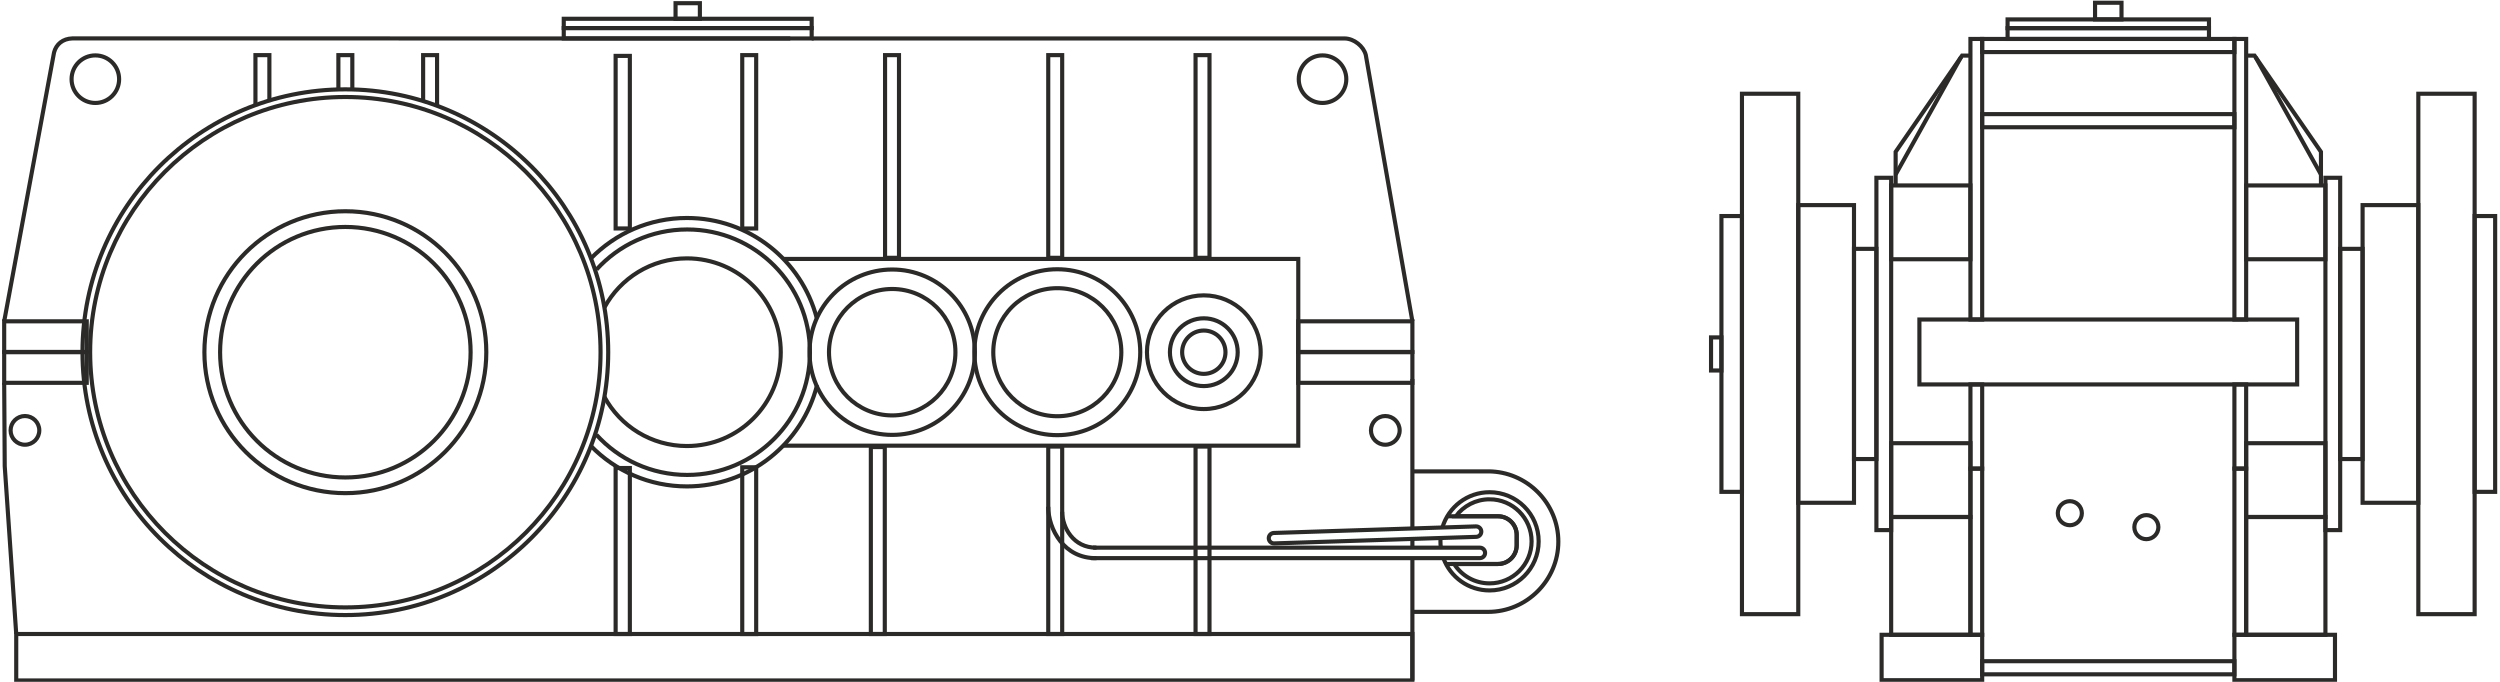 <?xml version="1.0" encoding="UTF-8"?> <svg xmlns="http://www.w3.org/2000/svg" xmlns:xlink="http://www.w3.org/1999/xlink" xml:space="preserve" width="121mm" height="33mm" version="1.1" style="shape-rendering:geometricPrecision; text-rendering:geometricPrecision; image-rendering:optimizeQuality; fill-rule:evenodd; clip-rule:evenodd" viewBox="0 0 12100 3300"> <defs> <style type="text/css"> .str0 {stroke:#2B2A29;stroke-width:20;stroke-miterlimit:22.926} .fil0 {fill:none} </style> </defs> <g id="Слой_x0020_1">  <g id="_1747636449472"> <path class="fil0 str0" d="M461.47 268.12c63.56,0 115.09,51.53 115.09,115.09 0,63.56 -51.53,115.09 -115.09,115.09 -63.56,0 -115.09,-51.53 -115.09,-115.09 0,-63.56 51.53,-115.09 115.09,-115.09z"></path> <path class="fil0 str0" d="M120.74 2013.55c38.36,0 69.46,31.1 69.46,69.46 0,38.35 -31.1,69.45 -69.46,69.45 -38.35,0 -69.45,-31.1 -69.45,-69.45 0,-38.36 31.1,-69.46 69.45,-69.46z"></path> <path class="fil0 str0" d="M6401.04 268.12c-63.56,0 -115.09,51.53 -115.09,115.09 0,63.56 51.53,115.09 115.09,115.09 63.56,0 115.09,-51.53 115.09,-115.09 0,-63.56 -51.53,-115.09 -115.09,-115.09z"></path> <path class="fil0 str0" d="M6704.91 2013.55c-38.36,0 -69.46,31.1 -69.46,69.46 0,38.35 31.1,69.45 69.46,69.45 38.35,0 69.45,-31.1 69.45,-69.45 0,-38.36 -31.1,-69.46 -69.45,-69.46z"></path> <polygon class="fil0 str0" points="2979.64,270.52 3048.43,270.52 3048.43,1105.73 2979.64,1105.73 "></polygon> <polygon class="fil0 str0" points="20.26,1555.17 419.78,1555.17 419.78,1703.34 20.26,1703.34 "></polygon> <polygon class="fil0 str0" points="20.26,1704.66 419.78,1704.66 419.78,1852.83 20.26,1852.83 "></polygon> <polygon class="fil0 str0" points="6283.66,1555.17 6835.98,1555.17 6835.98,1703.34 6283.66,1703.34 "></polygon> <polygon class="fil0 str0" points="6283.66,1704.66 6835.98,1704.66 6835.98,1852.83 6283.66,1852.83 "></polygon> <polygon class="fil0 str0" points="78.53,3293.52 6835.98,3293.52 6835.98,3068.63 78.53,3068.63 "></polygon> <polygon class="fil0 str0" points="2728.57,186.13 3928.46,186.13 3928.46,135.86 2728.57,135.86 "></polygon> <polygon class="fil0 str0" points="2728.57,90.88 3928.46,90.88 3928.46,135.86 2728.57,135.86 "></polygon> <polygon class="fil0 str0" points="3269.65,90.88 3387.39,90.88 3387.39,15.47 3269.65,15.47 "></polygon> <polyline class="fil0 str0" points="1236.33,508.61 1236.33,266.84 1303.8,266.84 1303.8,488.11 "></polyline> <polyline class="fil0 str0" points="1637.77,433.21 1637.77,266.84 1705.24,266.84 1705.24,432.55 "></polyline> <polyline class="fil0 str0" points="2047.94,488.11 2047.94,266.84 2115.41,266.84 2115.41,509.28 "></polyline> <polygon class="fil0 str0" points="3592.46,266.84 3659.93,266.84 3659.93,1105.92 3592.46,1105.92 "></polygon> <polygon class="fil0 str0" points="4283.68,266.84 4351.15,266.84 4351.15,1247.8 4283.68,1247.8 "></polygon> <polygon class="fil0 str0" points="5073.52,266.84 5140.99,266.84 5140.99,1247.8 5073.52,1247.8 "></polygon> <polygon class="fil0 str0" points="5786.47,266.84 5853.94,266.84 5853.94,1247.8 5786.47,1247.8 "></polygon> <polygon class="fil0 str0" points="2979.64,2265.19 3048.43,2265.19 3048.43,3068.63 2979.64,3068.63 "></polygon> <polygon class="fil0 str0" points="3592.46,2261.65 3659.93,2261.65 3659.93,3068.82 3592.46,3068.82 "></polygon> <polygon class="fil0 str0" points="4214.89,2163.76 4282.36,2163.76 4282.36,3068.63 4214.89,3068.63 "></polygon> <polygon class="fil0 str0" points="5073.52,2161.38 5140.99,2161.38 5140.99,3068.63 5073.52,3068.63 "></polygon> <polygon class="fil0 str0" points="5786.47,2161.38 5853.94,2161.38 5853.94,3068.63 5786.47,3068.63 "></polygon> <path class="fil0 str0" d="M1671.51 1098.41c334.82,0 606.25,271.43 606.25,606.25 0,334.82 -271.43,606.25 -606.25,606.25 -334.82,0 -606.25,-271.43 -606.25,-606.25 0,-334.82 271.43,-606.25 606.25,-606.25z"></path> <path class="fil0 str0" d="M1671.51 1022.45c376.78,0 682.21,305.43 682.21,682.21 0,376.78 -305.43,682.21 -682.21,682.21 -376.78,0 -682.21,-305.43 -682.21,-682.21 0,-376.78 305.43,-682.21 682.21,-682.21z"></path> <path class="fil0 str0" d="M1671.51 469.47c682.18,0 1235.19,553.01 1235.19,1235.19 0,682.18 -553.01,1235.19 -1235.19,1235.19 -682.18,0 -1235.19,-553.01 -1235.19,-1235.19 0,-682.18 553.01,-1235.19 1235.19,-1235.19z"></path> <path class="fil0 str0" d="M1671.51 432.43c702.64,0 1272.23,569.59 1272.23,1272.23 0,702.64 -569.59,1272.23 -1272.23,1272.23 -702.64,0 -1272.23,-569.59 -1272.23,-1272.23 0,-702.64 569.59,-1272.23 1272.23,-1272.23z"></path> <path class="fil0 str0" d="M2887.23 1304.36c108.62,-119.03 265.03,-193.71 438.89,-193.71 328.06,0 594.01,265.95 594.01,594.01 0,328.06 -265.95,594.01 -594.01,594.01 -174.25,0 -330.97,-75.03 -439.62,-194.52"></path> <path class="fil0 str0" d="M2860.38 1250.43c117.92,-120.54 282.41,-195.35 464.36,-195.35 301.46,0 554.98,205.37 628.24,483.83m1.74 324.76c-70.92,281.88 -326.09,490.57 -629.98,490.57 -181.99,0 -346.5,-74.85 -464.43,-195.43"></path> <path class="fil0 str0" d="M4318.29 1304.43c221.04,0 400.23,179.19 400.23,400.23 0,221.04 -179.19,400.23 -400.23,400.23 -221.04,0 -400.23,-179.19 -400.23,-400.23 0,-221.04 179.19,-400.23 400.23,-400.23z"></path> <path class="fil0 str0" d="M4318.29 1398.69c168.98,0 305.97,136.99 305.97,305.97 0,168.98 -136.99,305.97 -305.97,305.97 -168.98,0 -305.97,-136.99 -305.97,-305.97 0,-168.98 136.99,-305.97 305.97,-305.97z"></path> <path class="fil0 str0" d="M2925.65 1487.77c76.96,-141.33 226.83,-237.24 399.09,-237.24 250.81,0 454.13,203.32 454.13,454.13 0,250.81 -203.32,454.13 -454.13,454.13 -172.65,0 -322.81,-96.35 -399.62,-238.21"></path> <path class="fil0 str0" d="M5117.34 1394.74c171.16,0 309.92,138.76 309.92,309.92 0,171.16 -138.76,309.92 -309.92,309.92 -171.16,0 -309.92,-138.76 -309.92,-309.92 0,-171.16 138.76,-309.92 309.92,-309.92z"></path> <path class="fil0 str0" d="M5117.34 1303.19c221.73,0 401.47,179.74 401.47,401.47 0,221.73 -179.74,401.47 -401.47,401.47 -221.73,0 -401.47,-179.74 -401.47,-401.47 0,-221.73 179.74,-401.47 401.47,-401.47z"></path> <path class="fil0 str0" d="M5826.43 1599.78c57.92,0 104.88,46.96 104.88,104.88 0,57.92 -46.96,104.88 -104.88,104.88 -57.92,0 -104.88,-46.96 -104.88,-104.88 0,-57.92 46.96,-104.88 104.88,-104.88z"></path> <path class="fil0 str0" d="M5826.43 1540.62c90.6,0 164.04,73.44 164.04,164.04 0,90.6 -73.44,164.04 -164.04,164.04 -90.6,0 -164.04,-73.44 -164.04,-164.04 0,-90.6 73.44,-164.04 164.04,-164.04z"></path> <path class="fil0 str0" d="M5826.43 1429.49c151.97,0 275.17,123.2 275.17,275.17 0,151.97 -123.2,275.17 -275.17,275.17 -151.97,0 -275.17,-123.2 -275.17,-275.17 0,-151.97 123.2,-275.17 275.17,-275.17z"></path> <polyline class="fil0 str0" points="3791.85,1253.26 6283.66,1253.26 6283.66,2157.05 3791.85,2157.05 "></polyline> <polyline class="fil0 str0" points="78.53,3068.63 22.87,2256.29 20.26,1852.83 "></polyline> <path class="fil0 str0" d="M20.26 1555.17l241.41 -1301.76c10.36,-39.04 41.87,-66.16 88.61,-67.49l3474.64 0.21"></path> <path class="fil0 str0" d="M3928.46 186.13l2580.01 0c45.22,0.77 91.1,37.93 101.92,79.71l225.59 1289.33"></path> <path class="fil0 str0" d="M6834.55 2281.43l367.81 0c187,0 339.99,152.99 339.99,339.99l0 0.01c0,187 -152.99,339.99 -339.99,339.99l-370.46 0"></path> <path class="fil0 str0" d="M6835.98 1834.31l0 720.46m0 51.58l0 42.34m0 54.91l0 589.89"></path> <path class="fil0 str0" d="M6981.58 2552.08c29.22,-98.16 120.17,-169.74 227.84,-169.74 131.28,0 237.69,106.41 237.69,237.69 0,131.28 -106.41,237.69 -237.69,237.69 -102.37,0 -189.63,-64.71 -223.08,-155.45m-12.61 -51.26c-1.31,-10.14 -2,-20.48 -2,-30.98 0,-4.93 0.16,-9.84 0.45,-14.7"></path> <path class="fil0 str0" d="M7209.42 2416.57c112.37,0 203.46,91.09 203.46,203.46 0,112.37 -91.09,203.46 -203.46,203.46 -72.01,0 -135.28,-37.41 -171.44,-93.85l212.75 0c49.51,0 90.01,-40.5 90.01,-90l0 -50.86c0,-49.5 -40.5,-90 -90.01,-90l-204.7 0c37.08,-49.88 96.46,-82.21 163.39,-82.21z"></path> <path class="fil0 str0" d="M7004.52 2498.78l246.21 0c49.51,0 90.01,40.51 90.01,90l0 50.86c0,49.49 -40.51,90 -90.01,90l-252.03 0"></path> <path class="fil0 str0" d="M6165.35 2579.57l978.03 -31.76c13.89,-0.45 25.62,10.54 26.07,24.43l0 0.01c0.45,13.89 -10.54,25.62 -24.43,26.07l-978.03 31.76c-13.9,0.45 -25.62,-10.54 -26.07,-24.43l0 -0.01c-0.45,-13.89 10.53,-25.62 24.43,-26.07z"></path> <path class="fil0 str0" d="M5290.66 2650.73l1871.86 0c13.88,0 25.25,11.37 25.25,25.26l0 0.01c0,13.9 -11.37,25.26 -25.25,25.26l-1882.95 0"></path> <path class="fil0 str0" d="M5306.94 2650.73c-112.2,1.53 -165.95,-98.8 -165.95,-174"></path> <path class="fil0 str0" d="M5306.94 2701.49c-157.82,2.19 -233.42,-141.33 -233.42,-248.91"></path> <polygon class="fil0 str0" points="8703.58,2972.53 8431.05,2972.53 8431.05,453.69 8703.58,453.69 "></polygon> <polygon class="fil0 str0" points="8331.74,2380.55 8431.05,2380.55 8431.05,1045.67 8331.74,1045.67 "></polygon> <polygon class="fil0 str0" points="8331.74,1793.17 8281.45,1793.17 8281.45,1633.05 8331.74,1633.05 "></polygon> <polygon class="fil0 str0" points="8703.58,2433.45 8973.34,2433.45 8973.34,992.77 8703.58,992.77 "></polygon> <polygon class="fil0 str0" points="9081.8,2221.79 8973.34,2221.79 8973.34,1204.43 9081.8,1204.43 "></polygon> <polygon class="fil0 str0" points="9081.8,2565.75 9153.23,2565.75 9153.23,860.47 9081.8,860.47 "></polygon> <polygon class="fil0 str0" points="9536.89,1254.75 9153.23,1254.75 9153.23,897.57 9536.89,897.57 "></polygon> <polygon class="fil0 str0" points="9536.89,2502.26 9153.23,2502.26 9153.23,2145.08 9536.89,2145.08 "></polygon> <polygon class="fil0 str0" points="9536.89,2268.1 9593.75,2268.1 9593.75,1860.65 9536.89,1860.65 "></polygon> <polygon class="fil0 str0" points="9536.89,2268.1 9593.75,2268.1 9593.75,3072.46 9536.89,3072.46 "></polygon> <polygon class="fil0 str0" points="9536.89,2502.26 9153.23,2502.26 9153.23,3072.46 9536.89,3072.46 "></polygon> <polygon class="fil0 str0" points="9593.75,3292.07 9106.97,3292.07 9106.97,3072.46 9593.75,3072.46 "></polygon> <polygon class="fil0 str0" points="9536.89,1546.44 9593.75,1546.44 9593.75,188.54 9536.89,188.54 "></polygon> <polyline class="fil0 str0" points="9174.87,897.57 9174.87,734.91 9496.34,269.24 9536.89,269.24 "></polyline> <line class="fil0 str0" x1="9174.87" y1="844.72" x2="9491.34" y2="276.48"></line> <polygon class="fil0 str0" points="9289.91,1546.44 11118.2,1546.44 11118.2,1860.65 9289.91,1860.65 "></polygon> <polygon class="fil0 str0" points="9593.58,552.37 10814.53,552.37 10814.53,615.87 9593.58,615.87 "></polygon> <polygon class="fil0 str0" points="9593.58,188.54 10814.53,188.54 10814.53,252.04 9593.58,252.04 "></polygon> <polygon class="fil0 str0" points="9716.71,188.54 10691.4,188.54 10691.4,136.32 9716.71,136.32 "></polygon> <polygon class="fil0 str0" points="9716.71,93.97 10691.4,93.97 10691.4,136.32 9716.71,136.32 "></polygon> <polygon class="fil0 str0" points="10140.04,93.97 10268.06,93.97 10268.06,13.28 10140.04,13.28 "></polygon> <polygon class="fil0 str0" points="9593.58,3200.21 10814.53,3200.21 10814.53,3263.71 9593.58,3263.71 "></polygon> <polygon class="fil0 str0" points="11704.7,2972.53 11977.23,2972.53 11977.23,453.69 11704.7,453.69 "></polygon> <polygon class="fil0 str0" points="12076.54,2380.55 11977.23,2380.55 11977.23,1045.67 12076.54,1045.67 "></polygon> <polygon class="fil0 str0" points="11704.7,2433.45 11434.94,2433.45 11434.94,992.77 11704.7,992.77 "></polygon> <polygon class="fil0 str0" points="11326.48,2221.79 11434.94,2221.79 11434.94,1204.43 11326.48,1204.43 "></polygon> <polygon class="fil0 str0" points="11326.48,2565.75 11255.05,2565.75 11255.05,860.47 11326.48,860.47 "></polygon> <polygon class="fil0 str0" points="10871.39,1254.75 11255.05,1254.75 11255.05,897.57 10871.39,897.57 "></polygon> <polygon class="fil0 str0" points="10871.39,2502.26 11255.05,2502.26 11255.05,2145.08 10871.39,2145.08 "></polygon> <polygon class="fil0 str0" points="10871.39,2268.1 10814.53,2268.1 10814.53,1860.65 10871.39,1860.65 "></polygon> <polygon class="fil0 str0" points="10871.39,2268.1 10814.53,2268.1 10814.53,3072.46 10871.39,3072.46 "></polygon> <polygon class="fil0 str0" points="10871.39,2502.26 11255.05,2502.26 11255.05,3072.46 10871.39,3072.46 "></polygon> <polygon class="fil0 str0" points="10871.39,1546.44 10814.53,1546.44 10814.53,188.54 10871.39,188.54 "></polygon> <polyline class="fil0 str0" points="11233.41,897.57 11233.41,734.91 10911.94,269.24 10871.39,269.24 "></polyline> <line class="fil0 str0" x1="11233.41" y1="844.72" x2="10916.94" y2="276.48"></line> <path class="fil0 str0" d="M10017.97 2425.69c32.15,0 58.21,26.06 58.21,58.21 0,32.15 -26.06,58.21 -58.21,58.21 -32.15,0 -58.21,-26.06 -58.21,-58.21 0,-32.15 26.06,-58.21 58.21,-58.21z"></path> <path class="fil0 str0" d="M10388.39 2493.16c32.15,0 58.21,26.06 58.21,58.21 0,32.15 -26.06,58.21 -58.21,58.21 -32.15,0 -58.21,-26.06 -58.21,-58.21 0,-32.15 26.06,-58.21 58.21,-58.21z"></path> <polygon class="fil0 str0" points="10814.53,3292.07 11301.31,3292.07 11301.31,3072.46 10814.53,3072.46 "></polygon> </g> </g> </svg> 